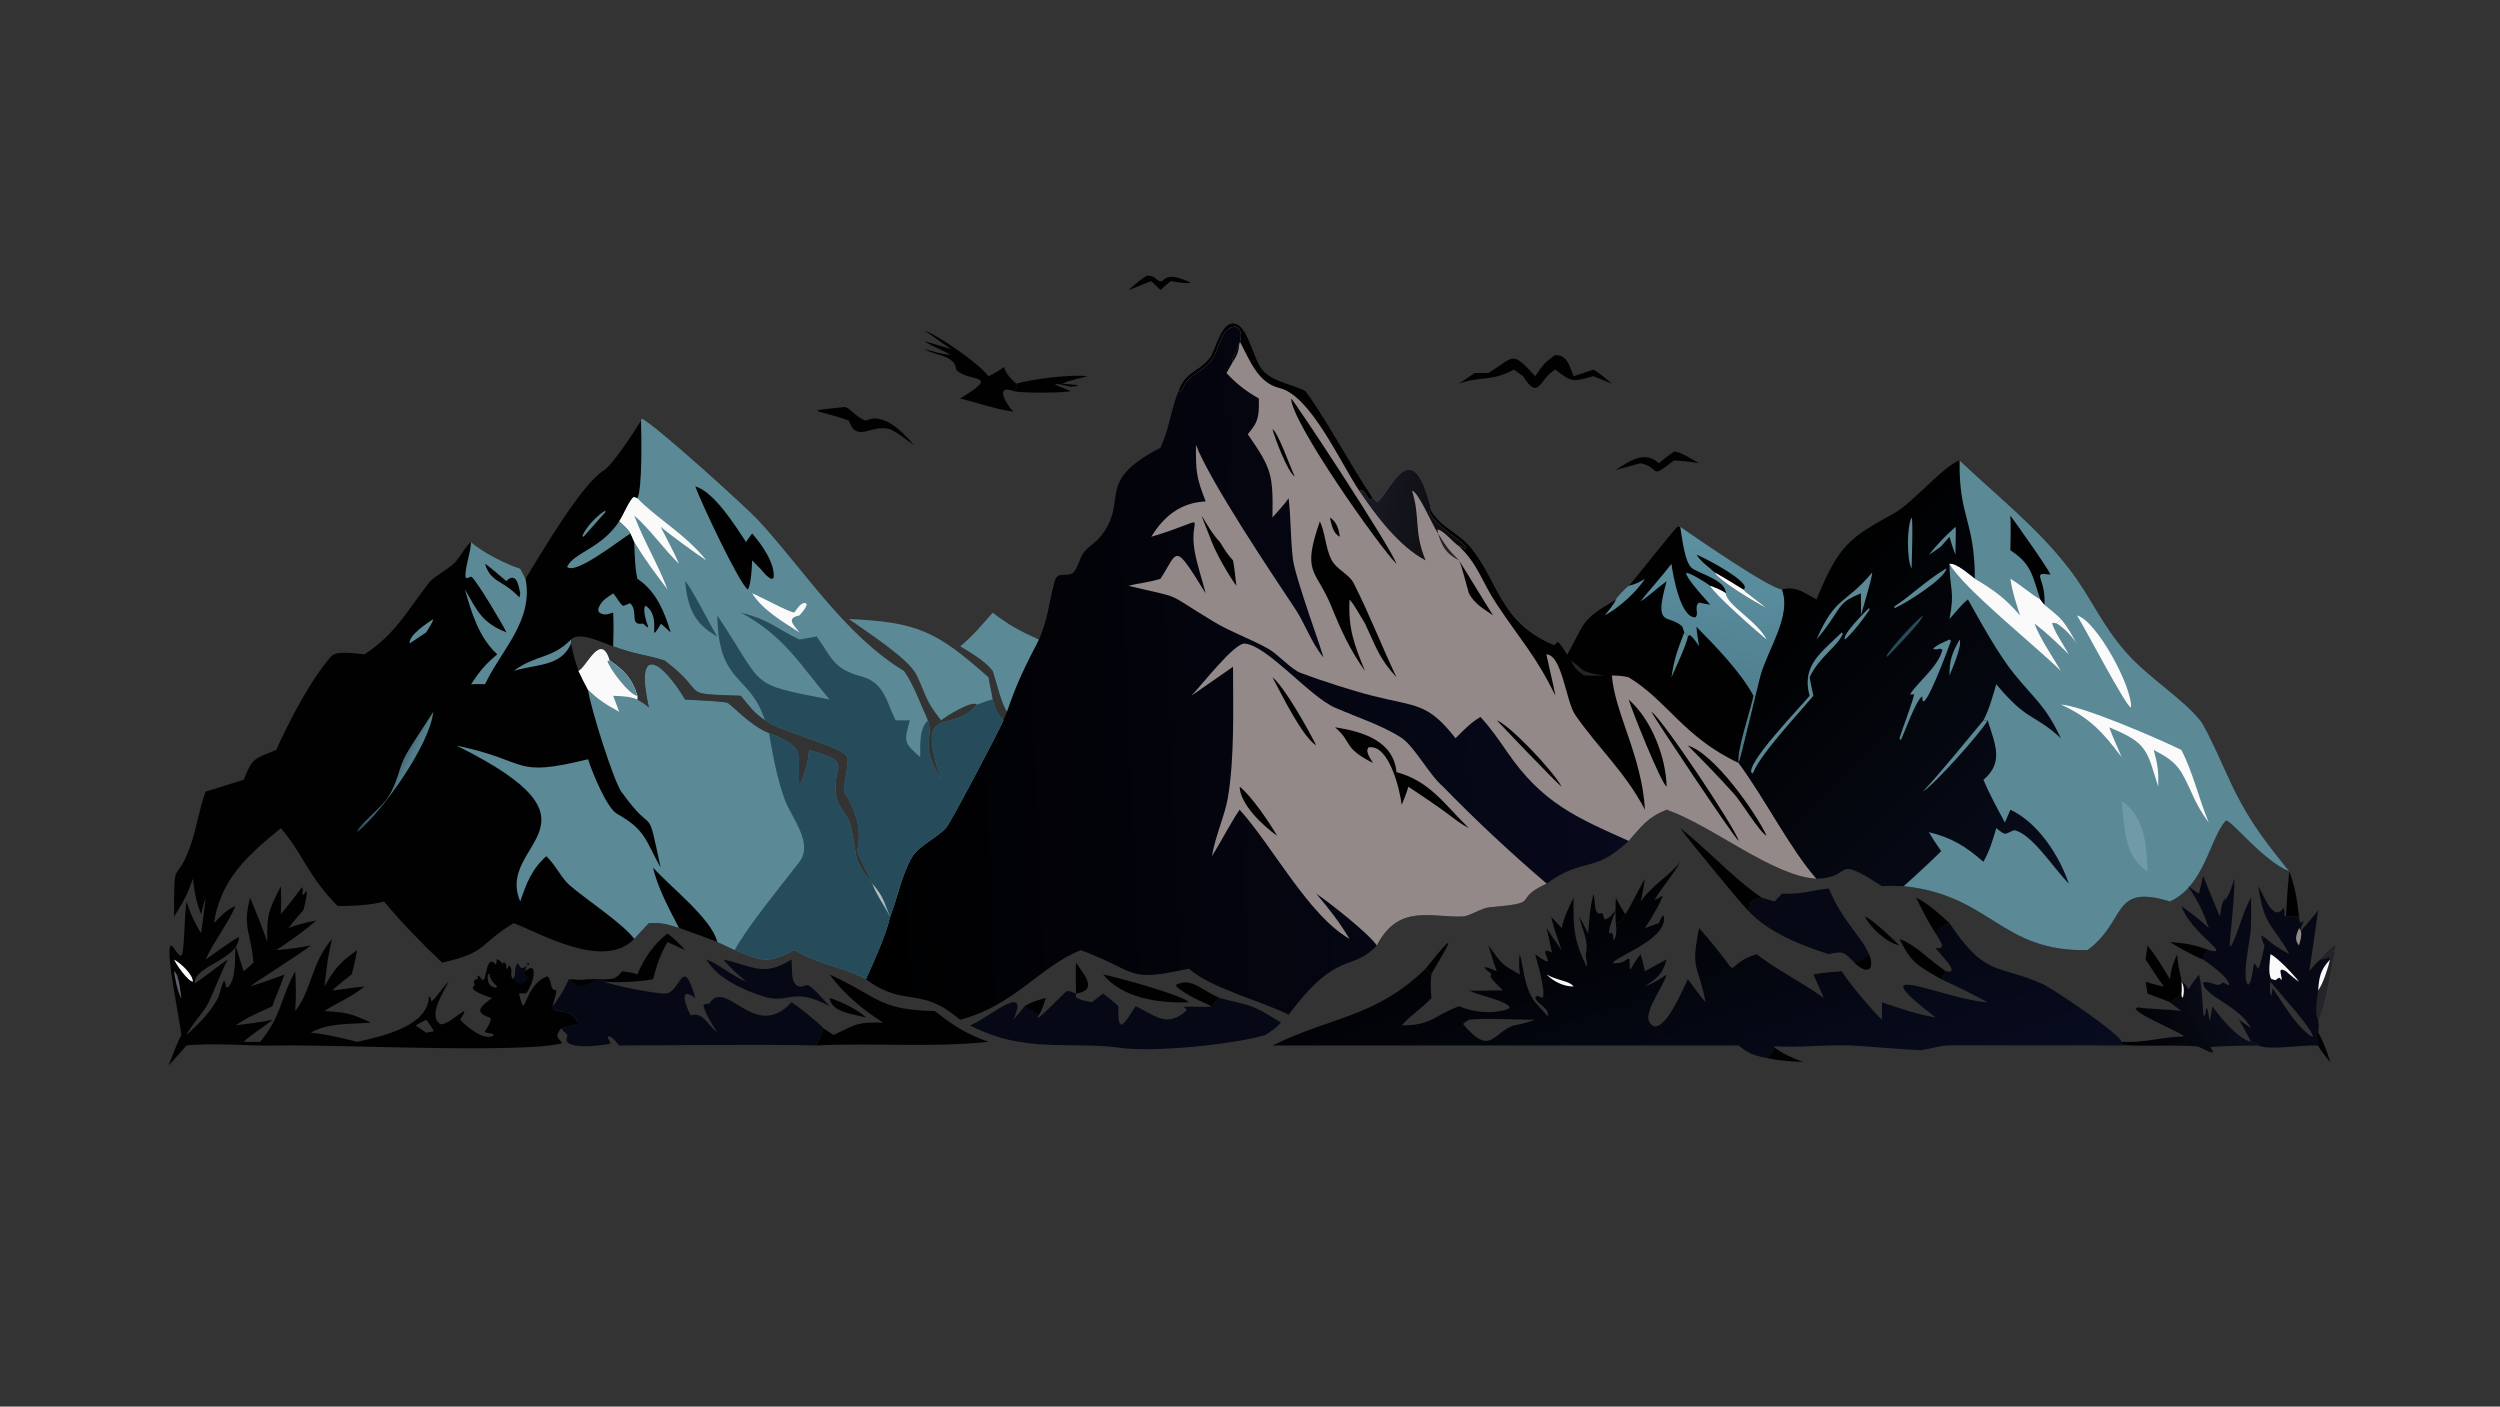 <?xml version="1.0" encoding="UTF-8"?> <svg xmlns="http://www.w3.org/2000/svg" xmlns:xlink="http://www.w3.org/1999/xlink" width="3839" height="2160" viewBox="0 0 3839 2160"><rect x="0" y="0" width="3839" height="2160" fill="#333333" stroke="none"/><defs><linearGradient id="gradient_0" gradientUnits="userSpaceOnUse" x1="311.437" y1="249.26" x2="587.64" y2="237.646"><stop offset="0" stop-color="black"></stop><stop offset="1" stop-color="#07091C"></stop></linearGradient></defs><path fill="url(#gradient_0)" transform="matrix(4.219 0 0 4.219 6.10352e-05 0)" d="M428.934 142.311C431.337 135.05 436.145 135.597 440.437 130.029C442.183 127.765 444.785 115.467 450.162 117.949C454.822 120.099 456.291 131.37 459.971 135.104C463.867 139.098 470.674 139.807 475.186 142.311C482.201 151.548 491.966 169.891 499.753 181.354L501.082 182.703C505.267 181.211 513.825 155.033 520.984 185.934C524.69 192.122 530.9 193.792 535.435 199.365C545.541 211.783 545.752 226.014 564.898 234.46C567.374 235.552 565.581 230.14 570.408 238.16C576.954 226.498 575.017 225.775 588.101 218.178C588.759 216.977 591.643 214.091 592.787 213.21C595.459 210.217 609.226 192.476 610.736 191.487L611.558 191.744C617.132 195.602 643.954 214.129 648.607 214.561C652.21 224.246 643.447 236.345 640.772 246.062C639.819 249.525 633.341 277.14 632.847 277.717L632.847 277.717C642.699 291.108 651.476 308.777 661.167 319.842C645.246 318.971 623.529 300.643 606.61 294.712C599.765 297.424 597.542 300.667 592.787 306.068C579.983 318.225 576.589 311.665 562.941 321.607C549.531 327.8 562.364 328.52 542.099 330.229C539.456 330.428 534.744 333.466 532.566 333.566C521.033 334.096 509.088 328.719 501.127 344.135C491.802 354.074 487.217 345.116 469.031 369.282C457.828 363.878 440.927 359.73 432.709 352.571C409.411 357.607 414.897 353.896 393.394 345.833C378.62 351.572 369.412 365.939 349.424 371.162C334.755 358.534 329.47 367.051 315.149 356.397C317.883 350.498 322.685 339.759 323.984 333.643C326.669 326.885 328.102 318.575 331.863 312.106C334.482 307.601 341.493 304.788 344.503 301.074C346.202 298.978 363.689 265.939 365.184 262.187L366.518 259.071C364.402 256.113 362.699 248.342 361.305 244.208C358.153 240.309 353.677 237.893 349.424 235.229C353.947 231.578 357.474 227.301 361.305 222.956C367.687 227.756 370.857 229.457 378.168 232.773C381.508 224.957 381.672 220.027 383.721 212.039C384.826 207.732 387.251 209.995 390.107 208.804C391.784 208.104 393.07 203.236 394.059 201.642C395.467 199.373 398.951 197.35 400.595 195.261C411.308 181.649 397.874 175.682 422.404 162.941C425.619 156.063 426.21 148.997 428.934 142.311Z"></path><path fill="#938988" transform="matrix(4.219 0 0 4.219 6.10352e-05 0)" d="M428.934 142.311C431.337 135.05 436.145 135.597 440.437 130.029C442.183 127.765 444.785 115.467 450.162 117.949C454.822 120.099 456.291 131.37 459.971 135.104C463.867 139.098 470.674 139.807 475.186 142.311C482.201 151.548 491.966 169.891 499.753 181.354L501.082 182.703C505.267 181.211 513.825 155.033 520.984 185.934C524.69 192.122 530.9 193.792 535.435 199.365C545.541 211.783 545.752 226.014 564.898 234.46C567.374 235.552 565.581 230.14 570.408 238.16C576.954 226.498 575.017 225.775 588.101 218.178C588.759 216.977 591.643 214.091 592.787 213.21C595.459 210.217 609.226 192.476 610.736 191.487L611.558 191.744C617.132 195.602 643.954 214.129 648.607 214.561C652.21 224.246 643.447 236.345 640.772 246.062C639.819 249.525 633.341 277.14 632.847 277.717L632.847 277.717C642.699 291.108 651.476 308.777 661.167 319.842C645.246 318.971 623.529 300.643 606.61 294.712C599.765 297.424 597.542 300.667 592.787 306.068C573.609 297.484 561.317 292.222 548.628 273.78C545.317 268.968 542.858 265.363 538.849 260.953C535.32 262.987 532.646 265.852 529.777 268.702C519.535 255.581 515.297 257.274 499.741 253.291C491.294 251.129 481.613 247.97 473.419 244.931C470.016 243.668 465.11 238.125 461.724 236.198C455.222 232.499 448.266 230.2 441.795 226.296C422.565 214.692 431.714 218.294 410.748 213.21C414.797 212.167 418.073 212.034 422.404 210.65C428.97 200.419 427.094 196.996 438.831 215.966C437.523 210.846 435.717 205.655 434.799 200.462C432.379 186.771 442.102 188.466 419.032 195.369C423.656 187.795 429.843 182.92 438.831 182.495C435.322 173.44 435.273 171.732 435.29 161.93C440.471 175.305 462.818 208.715 471.386 221.561C474.992 226.969 476.949 233.271 481.619 239.275C481.949 238.677 471.454 210.662 470.587 203.488C469.678 195.953 469.885 188.741 469.031 181.354C467.676 183.349 464.826 186.438 463.14 188.363C463.392 172.841 462.931 170.619 454.146 158.054C455.272 156.644 456.723 154.945 457.336 153.278L457.429 153.017C458.341 150.518 458.183 147.712 458.188 145.039C453.641 142.506 449.901 139.575 446.399 135.754L448.791 131.606L448.425 131.018C449.778 127.777 454.135 121.099 449.771 118.834C444.149 119.179 443.654 127.341 441.181 130.908C439.08 133.938 434.802 135.747 432.293 138.438C431.045 139.73 430.313 142.425 429.245 142.749L428.934 142.311Z"></path><path fill="#010101" transform="matrix(4.219 0 0 4.219 6.10352e-05 0)" d="M531.043 198.796C532.21 198.869 532.25 199.233 533.436 199.854L533.654 199.257C530.882 195.637 523.21 192.198 520.063 186.127L520.984 185.934C524.69 192.122 530.9 193.792 535.435 199.365C545.541 211.783 545.752 226.014 564.898 234.46C567.374 235.552 565.581 230.14 570.408 238.16C576.954 226.498 575.017 225.775 588.101 218.178C588.759 216.977 591.643 214.091 592.787 213.21C595.459 210.217 609.226 192.476 610.736 191.487L611.558 191.744C617.132 195.602 643.954 214.129 648.607 214.561C652.21 224.246 643.447 236.345 640.772 246.062C639.819 249.525 633.341 277.14 632.847 277.717L632.847 277.717C612.894 268.376 606.746 254.927 592.787 246.524C590.519 245.922 588.979 245.939 586.666 245.855C587.744 259.53 597.623 275.295 598.717 294.712C591.456 280.906 582.094 272.761 573.366 260.249C569.946 255.347 568.582 238.318 562.827 238.164C562.799 238.344 565.802 250.998 566.125 253.246C558.923 238.43 553.403 233.001 544.51 219.501C539.18 211.41 538.199 205.773 531.043 198.796Z"></path><defs><linearGradient id="gradient_1" gradientUnits="userSpaceOnUse" x1="616.083" y1="273.823" x2="628.551" y2="196.708"><stop offset="0" stop-color="#4B7787"></stop><stop offset="1" stop-color="#5C91A2"></stop></linearGradient></defs><path fill="url(#gradient_1)" transform="matrix(4.219 0 0 4.219 6.10352e-05 0)" d="M611.558 191.744C617.132 195.602 643.954 214.129 648.607 214.561C652.21 224.246 643.447 236.345 640.772 246.062C639.819 249.525 633.341 277.14 632.847 277.717C631.896 273.729 637.092 258.759 638.22 253.246C633.544 244.555 624.43 235.242 617.456 228.125C617.621 230.353 618.078 232.988 618.406 235.229C617.457 233.868 616.284 231.87 614.918 231.099L614.348 231.653L613.025 230.182L612.296 227.994C607.075 223.277 601.747 228.908 606.61 211.537C603.507 213.736 600.148 217.038 597.047 218.892C600.875 214.153 604.389 210.355 608.361 205.233C608.89 209.229 611.678 225.244 617.169 224.654C618.476 222.944 616.49 221.221 618.323 219.317L622.458 220.107C620.6 217.832 613.856 210.778 613.692 208.494C615.208 208.458 621.058 212.125 622.458 213.21C624.138 213.871 626.78 214.808 628.123 215.966C628.331 211.23 618.576 208.803 615.874 206.828C613.112 204.809 612.155 195.112 611.558 191.744Z"></path><path fill="#FAFAFA" transform="matrix(4.219 0 0 4.219 6.10352e-05 0)" d="M622.458 213.21C624.138 213.871 626.78 214.808 628.123 215.966C628.506 220.253 639.56 226.023 643.003 232.773C639.53 229.939 623.932 216.255 622.458 213.21Z"></path><path fill="#010101" transform="matrix(4.219 0 0 4.219 6.10352e-05 0)" d="M617.456 201.926C619.817 202.579 638.682 212.602 634.48 214.561C634.79 215.131 641.623 220.139 643.003 221.327C639.541 219.751 625.181 211.093 624.08 208.349C621.374 205.827 619.703 205.049 617.456 201.926Z"></path><path fill="#FAFAFA" transform="matrix(4.219 0 0 4.219 6.10352e-05 0)" d="M624.08 208.349C627.727 210.36 630.948 212.347 634.48 214.561C634.79 215.131 641.623 220.139 643.003 221.327C639.541 219.751 625.181 211.093 624.08 208.349Z"></path><path fill="#5C8996" transform="matrix(4.219 0 0 4.219 6.10352e-05 0)" d="M592.787 213.21C595.174 212.689 596.627 211.959 598.717 210.65C595.571 215.593 589.129 221.282 584.059 224.015C584.964 222.884 587.968 219.36 588.101 218.178C588.759 216.977 591.643 214.091 592.787 213.21Z"></path><path fill="#5C8996" transform="matrix(4.219 0 0 4.219 6.10352e-05 0)" d="M613.025 230.182L614.348 231.653C613.973 234.289 609.648 243.628 608.361 246.524C609.465 239.338 610.509 236.873 613.025 230.182Z"></path><path fill="#252428" transform="matrix(4.219 0 0 4.219 6.10352e-05 0)" d="M571.785 240.365C573.395 241.531 575.047 242.941 576.595 244.208C579.786 245.291 580.751 245.484 584.059 245.855C581.711 246.018 578.978 245.899 576.595 245.855C574.091 244.184 572.971 243.141 571.785 240.365Z"></path><defs><linearGradient id="gradient_2" gradientUnits="userSpaceOnUse" x1="534.151" y1="188.322" x2="494.862" y2="185.006"><stop offset="0" stop-color="#090909"></stop><stop offset="1" stop-color="#1A1B25"></stop></linearGradient></defs><path fill="url(#gradient_2)" transform="matrix(4.219 0 0 4.219 6.10352e-05 0)" d="M499.753 181.354L501.082 182.703C505.267 181.211 513.825 155.033 520.984 185.934L520.063 186.127C523.21 192.198 530.882 195.637 533.654 199.257L533.436 199.854C532.25 199.233 532.21 198.869 531.043 198.796C528.928 197.517 525.363 192.94 523.218 192.677L523.416 194.178L523.416 194.178C521.296 191.042 516.318 179.07 513.929 178.564C517.055 188.555 514.487 193.355 518.875 203.97C509.129 198.802 500.714 187.58 494.757 178.67L495.636 178.374C497.66 179.717 497.283 181.112 498.886 181.935L499.753 181.354Z"></path><path fill="#010101" transform="matrix(4.219 0 0 4.219 6.10352e-05 0)" d="M428.934 142.311C431.337 135.05 436.145 135.597 440.437 130.029C442.183 127.765 444.785 115.467 450.162 117.949C454.822 120.099 456.291 131.37 459.971 135.104C463.867 139.098 470.674 139.807 475.186 142.311C482.201 151.548 491.966 169.891 499.753 181.354L498.886 181.935C497.283 181.112 497.66 179.717 495.636 178.374L494.757 178.67C487.347 167.502 476.965 143.942 465.683 141.232C457.819 139.343 454.876 131.076 451.191 124.144C450.87 127.485 450.604 128.801 448.791 131.606L448.425 131.018C449.778 127.777 454.135 121.099 449.771 118.834C444.149 119.179 443.654 127.341 441.181 130.908C439.08 133.938 434.802 135.747 432.293 138.438C431.045 139.73 430.313 142.425 429.245 142.749L428.934 142.311Z"></path><path fill="#010101" transform="matrix(4.219 0 0 4.219 6.10352e-05 0)" d="M531.043 203.97C535.208 210.532 539.194 217.33 543.448 224.015C539.657 221.327 536.868 219.953 534.644 215.966C533.866 213.45 531.921 205.414 531.043 203.97L531.043 203.97Z"></path><path fill="#252428" transform="matrix(4.219 0 0 4.219 6.10352e-05 0)" d="M523.416 194.178L523.416 194.178C526.152 198.613 527.234 200.169 531.043 203.97L531.043 203.97L530.673 203.773C526.276 201.416 524.83 198.892 523.416 194.178Z"></path><path fill="#010101" transform="matrix(4.219 0 0 4.219 6.10352e-05 0)" d="M480.402 189.768C482.341 193.747 482.466 199.506 484.554 203.633C486.435 207.352 491.005 208.83 492.81 212.442C498.784 224.394 502.843 235.023 508.28 246.524C501.866 239.487 500.829 235.424 496.808 226.908C494.968 224.01 493.378 220.764 491.202 218.178C490.671 228.928 492.841 234.373 496.808 244.208C491.364 236.556 488.141 229.51 484.677 220.944C479.056 207.042 473.615 209.166 480.402 189.768Z"></path><path fill="#010101" transform="matrix(4.219 0 0 4.219 6.10352e-05 0)" d="M469.922 145.039C471.055 145.77 505.988 198.776 508.28 205.233C502.277 199.337 470.145 153.951 469.922 145.039Z"></path><path fill="#010101" transform="matrix(4.219 0 0 4.219 6.10352e-05 0)" d="M592.787 254.599C601.044 261.891 606.329 275.337 606.61 286.339C604.346 284.62 593.823 258.167 592.787 254.599Z"></path><path fill="#010101" transform="matrix(4.219 0 0 4.219 6.10352e-05 0)" d="M601.04 259.071C604.654 261.007 631.865 301.801 632.847 306.068C630.945 304.693 601.958 260.987 601.04 259.071Z"></path><path fill="#010101" transform="matrix(4.219 0 0 4.219 6.10352e-05 0)" d="M614.348 271.362C623.8 274.119 639.002 295.604 643.003 304.228C640.168 302.568 633.941 292.115 631.342 289.191C625.962 283.14 620.039 277.103 614.348 271.362Z"></path><path fill="#010101" transform="matrix(4.219 0 0 4.219 6.10352e-05 0)" d="M441.085 197.31C434.068 179.374 438.45 191.544 444.029 197.31C445.618 199.856 446.703 201.785 448.791 203.97C449.333 206.803 449.65 210.291 449.989 213.21C447.238 209.416 442.753 201.661 441.085 197.31Z"></path><path fill="#010101" transform="matrix(4.219 0 0 4.219 6.10352e-05 0)" d="M544.792 262.187C549.381 263.838 564.908 280.079 568.405 286.339C566.977 285.507 544.827 262.261 544.792 262.187Z"></path><path fill="#010101" transform="matrix(4.219 0 0 4.219 6.10352e-05 0)" d="M463.14 156.23C465.075 157.076 469.749 170.339 471.254 173.485C468.445 171.415 464.13 159.683 463.14 156.23Z"></path><path fill="#010101" transform="matrix(4.219 0 0 4.219 6.10352e-05 0)" d="M484.049 188.363C486.464 189.771 487.37 192.783 487.632 195.369C485.1 194.006 484.666 190.955 484.049 188.363Z"></path><path fill="#938988" transform="matrix(4.219 0 0 4.219 6.10352e-05 0)" d="M433.598 253.246C437.523 249.243 449.254 233.916 453.1 234.25C461.276 234.959 476.625 253.53 485.906 257.565C494.388 261.253 503.218 264.077 510.016 268.496C514.774 271.589 520.369 282.256 525.128 286.206C537.02 298.442 549.967 310.531 562.941 321.607C549.531 327.8 562.364 328.52 542.099 330.229C539.456 330.428 534.744 333.466 532.566 333.566C521.033 334.096 509.088 328.719 501.127 344.135C498.114 339.656 483.595 328.312 479.09 325.274C484.096 331.257 487.033 334.967 491.202 341.723C476.356 333.362 463.127 307.859 451.191 294.712C447.574 300.031 444.605 306.114 441.085 311.626C442.54 303.677 445.827 296.678 446.896 290.439C449.368 276.023 448.81 257.489 448.791 242.68L433.598 253.246Z"></path><path fill="#010101" transform="matrix(4.219 0 0 4.219 6.10352e-05 0)" d="M485.911 264.717C496.208 266.28 507.199 269.741 508.28 281.031C520.503 284.328 525.754 292.814 534.644 301.423C531.596 299.868 529.419 298.086 526.7 296.025C522.062 292.63 517.382 289.529 512.607 286.339C511.994 288.538 511.019 290.843 510.178 292.983C509.589 287.697 505.573 270.551 498.016 272.052L497.639 273.064C497.745 274.754 498.857 276.228 499.753 277.717C488.485 272.003 492.493 270.311 485.911 264.717Z"></path><path fill="#010101" transform="matrix(4.219 0 0 4.219 6.10352e-05 0)" d="M451.191 286.339C455.302 289.454 462.19 299.568 464.847 304.228C459.758 300.592 451.41 292.852 451.191 286.339Z"></path><path fill="#010101" transform="matrix(4.219 0 0 4.219 6.10352e-05 0)" d="M463.14 246.524C467.594 250.035 476.325 265.821 479.09 271.362C473.823 267.961 466.355 252.456 463.14 246.524Z"></path><path fill="#5C8996" transform="matrix(4.219 0 0 4.219 6.10352e-05 0)" d="M361.305 222.956C367.687 227.756 370.857 229.457 378.168 232.773C373.145 242.475 370.092 248.512 366.518 259.071C364.402 256.113 362.699 248.342 361.305 244.208C358.153 240.309 353.677 237.893 349.424 235.229C353.947 231.578 357.474 227.301 361.305 222.956Z"></path><path fill="#010101" transform="matrix(4.219 0 0 4.219 6.10352e-05 0)" d="M233.311 153.1L233.529 152.287C238.633 154.624 272.186 185.155 275.994 189.297C293.015 207.815 307.69 231.281 329.073 244.208C332.56 249.116 335.186 256.525 337.766 262.187C340.269 270.073 334.208 269.42 342.536 283.823C332.785 254.777 346.239 267.613 355.137 256.815L355.45 256.43C356.587 256.306 358.738 255.031 361.305 254.599C362.142 258.167 362.876 259.332 365.184 262.187C363.689 265.939 346.202 298.978 344.503 301.074C341.493 304.788 334.482 307.601 331.863 312.106C328.102 318.575 326.669 326.885 323.984 333.643C322.685 339.759 317.883 350.498 315.149 356.397C307.202 352.029 299.307 351.679 289.21 345.833C279.19 350.926 277.85 349.976 267.373 345.833L261.079 342.879C256.483 341.125 251.77 339.462 247.14 337.78C242.905 336.393 240.776 335.781 236.168 335.985L230.865 341.723C219.721 353.301 196.595 339.608 186.967 335.985C173.508 344.215 178.016 346.367 160.949 350.388C154.485 344.332 145.389 335.011 139.799 328.114C135.4 329.452 127.511 329.829 122.87 329.767C112.13 318.871 110.426 311.05 102.231 301.423C89.754 311.559 80.298 320.272 77.856 335.985C80.53 333.3 82.228 331.249 85.754 329.767C82.536 336.914 77.896 342.535 74.831 349.244C76.348 348.188 86.159 341.086 86.97 341.063C86.753 349.423 70.728 351.337 70.816 357.941C71.59 357.805 80.851 350.455 82.901 349.244C80.004 354.787 78.39 359.732 75.797 365.113C74.267 368.291 69.74 372.883 67.889 376.697C72.052 372.945 76.996 368.079 79.459 362.977C80.253 361.33 81.638 353.384 82.244 359.133L82.823 359.506C86.215 356.337 85.322 348.423 85.754 344.135C86.695 347.183 87.656 350.514 88.692 353.506C89.754 352.583 91.266 351.346 92.231 350.388C91.412 339.192 88.095 337.784 91.047 326.711C92.835 331.234 95.902 338.433 97.267 342.879C97.171 332.33 97.564 331.967 102.231 322.542C102.333 326.138 102.374 329.172 102.231 332.762C105.004 329.414 107.354 326.379 109.944 322.885C110.692 324.568 109.419 325.294 110.476 325.745L111.339 324.432L111.697 324.742C111.588 327.093 111.015 328.999 110.437 331.263C108.406 333.544 106.851 335.328 105.007 337.78C108.648 336.341 111.26 335.836 115.089 335.039C110.585 339.048 105.544 342.472 100.546 345.833C104.929 345.452 108.795 344.938 113.134 344.135C108.776 347.564 92.104 357.958 91.047 359.06C94.856 357.756 99.862 356.192 103.517 354.69C102.203 358.838 100.21 362.815 99.159 366.248C94.146 368.52 90.327 370.103 85.754 373.205C90.114 372.62 94.891 372.08 99.159 371.162C95.592 374.22 91.977 376.04 88.692 379.205C90.657 379.209 92.684 379.242 94.644 379.205C102.469 370.023 102.003 363.347 107.446 353.506C107.764 358.623 107.779 362.841 107.446 367.984C113.347 360.71 113.346 350.307 120.886 341.723C119.013 349.3 119.045 351.881 118.07 359.06C121.699 352.681 123.771 350.16 130.002 345.833C129.485 348.176 128.645 352.725 127.961 354.69C125.837 356.378 122.753 358.693 120.886 360.51C124.795 360.132 128.976 359.334 132.662 359.06C127.657 363.123 123.205 364.643 118.07 367.984C126.069 368.511 127.654 368.784 135.002 372.198C127.279 372.865 119.399 372.205 113.134 375.865C119.07 376.454 124.226 377.749 130.002 379.205C139.574 377.109 155.922 373.334 156.077 362.768L156.583 362.866L157.052 364.471C158.205 363.928 161.242 359.183 163.292 357.296C161.538 360.859 155.368 370.183 160.466 372.834C164.463 372.726 172.323 363.356 167.497 371.162C169.766 373.64 176.23 379.029 179.602 376.935L179.46 376.338C174.33 375.344 177.102 376.267 178.675 371.078L178.368 370.412C172.658 368.549 174.561 366.562 178.799 363.457L179.074 363.257C177.335 362.66 169.869 360.301 172.761 358.654L172.442 357.17C172.987 356.436 173.095 356.482 173.942 356.173L173.738 355.131C175.779 355.479 174.427 356.999 176.19 356.467C177.095 355.026 177.272 347.055 180.556 351.178L180.85 349.037C186.278 351.629 179.474 356.651 183.153 350.343L183.841 350.394C184.977 352.146 183.547 351.515 184.614 352.714L185.282 351.331C187.183 353.106 185.013 355.047 186.967 356.397C187.934 354.669 187.177 351.713 188.508 350.66C189.499 353.228 190.864 352.773 192.451 350.533L192.134 351.139L191.939 350.545L192.42 350.443L192.515 351.107L191.874 351.093C191.406 352.031 191.258 352.454 191.275 353.506C195.491 349.553 194.403 356.764 192.899 359.06L192.758 359.394C192.25 360.562 192.24 360.731 191.353 361.577L188.923 361.545C191.415 373.004 190.145 358.791 199.128 355.358C200.942 356.463 199.964 359.002 201.531 360.277L202.43 360.388C202.603 361.99 201.5 364.121 201.15 366.248L201.275 367.377C203.506 368.964 206.721 366.531 210.424 372.27L210.32 372.808C208.926 373.107 205.216 374.15 204.265 374.217C201.532 377.815 203.368 377.471 204.585 379.73C189.627 383.586 120.317 380.043 101.055 380.536C90.585 380.804 77.948 379.436 67.889 380.518C65.764 382.958 63.572 385.374 61.411 387.785C62.758 384.255 64.265 379.975 66.002 376.697C65.423 370.958 60.237 347.037 62.067 344.055C63.765 344.792 63.593 346.534 65.741 347.924L66.236 347.568C67.214 344.347 67.052 333.283 67.889 328.114C69.695 333.49 70.418 334.988 73.192 339.743C73.819 335.332 74.366 331.141 74.831 326.711C74.255 328.311 73.638 331.041 73.192 332.762C71.178 327.632 70.917 325.214 70.233 319.842C67.819 326.317 67.029 327.717 63.364 333.643C63.264 310.208 63.794 323.181 69.227 308.059C71.604 301.444 72.39 294.79 74.831 288.112C79.362 286.796 84.082 285.188 88.692 283.823C91.926 275.679 92.558 276.207 100.546 272.955C105.097 262.739 112.896 247.657 120.547 238.895C122.505 236.652 129.299 237.879 132.662 238.16C143.864 230.908 148.308 222.176 156.059 212.177C158.025 209.641 163.808 206.949 166.147 204.086C167.471 202.467 170.116 198.025 171.446 197.31C175.367 200.823 184.308 205.436 189.365 206.977L191.275 210.65C197.224 200.931 211.843 176.031 219.778 171.21C222.893 169.316 231.147 156.696 233.311 153.1ZM207.819 234.189C208.574 237.795 209.32 240.717 210.561 244.208C213.449 242.951 218.68 229.786 221.889 240.365C227.061 243.909 230.104 246.936 231.994 253.246L231.994 254.599C233.814 255.672 234.594 256.124 236.168 257.502C231.036 234.69 240.237 239.47 249.37 254.599C254.073 254.94 260.015 255.002 264.54 255.712C265.864 255.919 272.792 264.07 279.881 266.795C293.877 272.42 290.036 273.22 290.956 286.339C292.78 281.203 294.088 278.453 294.449 272.955C311.677 277.753 302.341 278.347 304.428 290.081C305.029 293.458 307.963 296.015 309.191 299.164C312.633 310.857 309.238 311.614 317.527 321.607L317.527 321.607C315.574 317.682 313.616 313.823 311.881 309.793C313.93 301.679 311.396 294.978 307.1 288.112C307.317 284.296 308.743 278.568 308.536 275.73C306.619 271.553 284.227 266.594 278.425 262.187C274.23 259.27 272.834 257.197 269.648 253.246C245.756 252.446 258.755 253.034 241.818 240.365C234.971 238.27 230.853 238.099 223.181 235.229C219.391 234.057 210.861 229.571 207.819 232.773L207.819 234.189ZM177.582 354.69C177.299 356.958 177.77 359.178 180.471 359.509L180.982 359.06C179.338 357.396 178.902 357.228 178.141 355.01L178.641 354.421L177.582 354.69ZM155.116 375.865L157.848 375.38C157.829 374.769 155.502 371.537 155.116 371.162L151.25 373.205L155.116 375.865Z"></path><path fill="#5C8996" transform="matrix(4.219 0 0 4.219 6.10352e-05 0)" d="M210.561 244.208C213.449 242.951 218.68 229.786 221.889 240.365C227.061 243.909 230.104 246.936 231.994 253.246L231.994 254.599C233.814 255.672 234.594 256.124 236.168 257.502C231.036 234.69 240.237 239.47 249.37 254.599C254.073 254.94 260.015 255.002 264.54 255.712C265.864 255.919 272.792 264.07 279.881 266.795C293.877 272.42 290.036 273.22 290.956 286.339C292.78 281.203 294.088 278.453 294.449 272.955C311.677 277.753 302.341 278.347 304.428 290.081C305.029 293.458 307.963 296.015 309.191 299.164C312.633 310.857 309.238 311.614 317.527 321.607C319.075 325.89 321.92 329.555 323.984 333.643C322.685 339.759 317.883 350.498 315.149 356.397C307.202 352.029 299.307 351.679 289.21 345.833C279.19 350.926 277.85 349.976 267.373 345.833L261.079 342.879C256.483 341.125 251.77 339.462 247.14 337.78C242.905 336.393 240.776 335.781 236.168 335.985L230.865 341.723C226.637 336.07 212.783 327.016 207.195 322.078C204.324 319.541 202.477 315.238 198.882 311.626C193.577 316.217 191.511 321.719 189.365 328.114C180.04 306.629 224.912 300.431 166.133 271.362C193.5 277.105 185.913 283.175 214.055 276.351C215.457 280.918 220.859 294.102 224.548 296.186C235.024 302.104 234.741 305.531 240.441 315.746C235.194 291.141 238.54 305.371 226.613 288.771C223.827 286.142 214.732 256.947 214.055 251.147C212.758 248.746 211.721 246.672 210.561 244.208Z"></path><path fill="#264C5B" transform="matrix(4.219 0 0 4.219 6.10352e-05 0)" d="M279.881 266.795C293.877 272.42 290.036 273.22 290.956 286.339C292.78 281.203 294.088 278.453 294.449 272.955C311.677 277.753 302.341 278.347 304.428 290.081C305.029 293.458 307.963 296.015 309.191 299.164C312.633 310.857 309.238 311.614 317.527 321.607C319.075 325.89 321.92 329.555 323.984 333.643C322.685 339.759 317.883 350.498 315.149 356.397C307.202 352.029 299.307 351.679 289.21 345.833C279.19 350.926 277.85 349.976 267.373 345.833C272.036 337.203 284.789 321.769 290.937 313.732C296.226 306.819 287.997 297.57 285.621 291.009C282.827 283.293 281.277 274.852 279.881 266.795Z"></path><path fill="#FAFAFA" transform="matrix(4.219 0 0 4.219 6.10352e-05 0)" d="M210.561 244.208C213.449 242.951 218.68 229.786 221.889 240.365C227.061 243.909 230.104 246.936 231.994 253.246L231.994 254.599C229.387 253.417 226.035 253.379 223.181 253.246L225.365 259.071C220.42 256.374 218.223 254.914 214.055 251.147C212.758 248.746 211.721 246.672 210.561 244.208Z"></path><path fill="#5C8996" transform="matrix(4.219 0 0 4.219 6.10352e-05 0)" d="M231.994 253.246C229.262 253.284 221.379 242.811 221.091 240.551L221.889 240.365C227.061 243.909 230.104 246.936 231.994 253.246Z"></path><path fill="#010101" transform="matrix(4.219 0 0 4.219 6.10352e-05 0)" d="M237.702 315.746C243.511 322.482 259.041 334.273 261.079 342.879C256.483 341.125 251.77 339.462 247.14 337.78C243.695 331.096 239.282 323.021 237.702 315.746Z"></path><path fill="#5C8996" transform="matrix(4.219 0 0 4.219 6.10352e-05 0)" d="M233.311 153.1L233.529 152.287C238.633 154.624 272.186 185.155 275.994 189.297C293.015 207.815 307.69 231.281 329.073 244.208C332.56 249.116 335.186 256.525 337.766 262.187C340.269 270.073 334.208 269.42 342.536 283.823C332.785 254.777 346.239 267.613 355.137 256.815L355.45 256.43C356.587 256.306 358.738 255.031 361.305 254.599C362.142 258.167 362.876 259.332 365.184 262.187C363.689 265.939 346.202 298.978 344.503 301.074C341.493 304.788 334.482 307.601 331.863 312.106C328.102 318.575 326.669 326.885 323.984 333.643C321.92 329.555 319.075 325.89 317.527 321.607L317.527 321.607C315.574 317.682 313.616 313.823 311.881 309.793C313.93 301.679 311.396 294.978 307.1 288.112C307.317 284.296 308.743 278.568 308.536 275.73C306.619 271.553 284.227 266.594 278.425 262.187C274.23 259.27 272.834 257.197 269.648 253.246C245.756 252.446 258.755 253.034 241.818 240.365C234.971 238.27 230.853 238.099 223.181 235.229C223.284 231.026 223.397 227.17 223.181 222.956C220.894 223.599 219.962 224.186 217.934 222.809L217.723 221.704C218.79 218.625 220.552 217.796 223.181 215.966C224.602 217.546 225.76 220.055 226.867 220.532L229.364 219.543C232.567 222.622 228.83 227.841 233.992 226.959L235.677 228.353L235.903 228.02C235.264 226.487 233.751 221.72 234.942 220.466C241.359 224.487 235.111 235.891 240.6 227.025L244.127 230.182C241.767 222.46 238.801 215.204 231.994 210.65C231.075 206.749 230.978 201.301 230.865 197.31C230.524 196.392 229.894 195.106 229.477 194.178C228.513 192.521 226.793 191.093 225.365 189.768C226.938 187.415 229.138 181.849 230.716 180.88L231.994 181.354C233.848 177.821 233.453 157.922 233.311 153.1Z"></path><path fill="#264C5B" transform="matrix(4.219 0 0 4.219 6.10352e-05 0)" d="M269.648 222.956C280.323 225.718 282.308 228.615 290.956 232.773L297.244 231.653C302.859 239.545 303.278 243.167 312.673 245.969C321.847 248.1 322.377 254.843 325.991 262.187L331.152 262.187C329.017 269.952 328.865 270.234 334.928 275.596C334.975 271.486 334.464 265.139 337.766 262.187C340.269 270.073 334.208 269.42 342.536 283.823C332.785 254.777 346.239 267.613 355.137 256.815L355.45 256.43C356.587 256.306 358.738 255.031 361.305 254.599C362.142 258.167 362.876 259.332 365.184 262.187C363.689 265.939 346.202 298.978 344.503 301.074C341.493 304.788 334.482 307.601 331.863 312.106C328.102 318.575 326.669 326.885 323.984 333.643C321.92 329.555 319.075 325.89 317.527 321.607L317.527 321.607C315.574 317.682 313.616 313.823 311.881 309.793C313.93 301.679 311.396 294.978 307.1 288.112C307.317 284.296 308.743 278.568 308.536 275.73C306.619 271.553 284.227 266.594 278.425 262.187C272.781 244.89 261.477 249.445 261.079 224.015C278.944 250.807 271.822 248.694 301.935 254.599C290.754 241.398 285.59 231.679 269.648 222.956Z"></path><path fill="#B5BCC2" transform="matrix(4.219 0 0 4.219 6.10352e-05 0)" d="M317.527 321.607C321.984 326.959 321.478 328.01 323.984 333.643C321.92 329.555 319.075 325.89 317.527 321.607L317.527 321.607Z"></path><path fill="#FAFAFA" transform="matrix(4.219 0 0 4.219 6.10352e-05 0)" d="M225.365 189.768C226.938 187.415 229.138 181.849 230.716 180.88L231.994 181.354C239.411 189.027 249.023 194.024 257.113 203.97C253.492 201.673 243.928 194.647 240.441 191.744C242.375 195.57 245.57 201.432 247.14 205.233C241.404 199.615 236.574 192.595 230.865 187.664C234.309 196.98 239.533 205.365 242.972 214.561C238.253 208.345 234.942 203.964 230.865 197.31C230.524 196.392 229.894 195.106 229.477 194.178C228.513 192.521 226.793 191.093 225.365 189.768Z"></path><path fill="#010101" transform="matrix(4.219 0 0 4.219 6.10352e-05 0)" d="M253.09 177.031C260.013 179.097 267.564 191.293 271.569 197.31C271.793 196.757 273.31 194.784 273.754 194.178C277.165 198.028 282.191 205.063 281.584 210.381L280.785 210.702C279.222 210.06 277.891 208.288 276.731 206.977L273.754 203.97C273.675 206.492 273.393 212.576 272.22 214.579C269.273 212.897 254.679 181.907 253.09 177.031Z"></path><path fill="#FAFAFA" transform="matrix(4.219 0 0 4.219 6.10352e-05 0)" d="M273.754 215.966C276.146 216.751 286.886 222.759 289.115 222.939C290.161 221.553 291.325 219.418 293.12 219.411L293.64 219.998C293.31 221.457 291.965 222.798 290.956 224.015L290.751 224.056C286.072 225.037 288.876 227.475 290.956 230.182C284.754 226.214 277.566 221.981 273.754 215.966Z"></path><path fill="#264C5B" transform="matrix(4.219 0 0 4.219 6.10352e-05 0)" d="M249.37 211.537C251.285 213.13 258.62 227.848 261.079 231.653C252.607 227.116 250.213 220.9 249.37 211.537Z"></path><path fill="#5C8996" transform="matrix(4.219 0 0 4.219 6.10352e-05 0)" d="M171.446 197.31C175.367 200.823 184.308 205.436 189.365 206.977L191.275 210.65C194.275 225.917 182.511 236.436 176.538 249.033C175.15 248.952 172.904 249.03 171.446 249.033C174.911 243.926 176.309 242.138 180.982 238.16C174.246 231.901 171.713 223.249 169.222 214.561C173.893 222.601 175.384 226.615 184.342 230.182C182.912 227.132 173.636 211.56 171.556 209.861L169.991 210.444L169.453 210.184C169.084 207.003 171.125 201.797 171.413 197.801L171.446 197.31Z"></path><path fill="#010101" transform="matrix(4.219 0 0 4.219 6.10352e-05 0)" d="M176.538 205.233C178.172 206.168 182.573 210.12 184.252 211.464C188.012 207.969 188.728 213.042 189.365 215.966L189.065 217.466C182.988 210.953 178.666 212.199 176.538 205.233Z"></path><path fill="#5C8996" transform="matrix(4.219 0 0 4.219 6.10352e-05 0)" d="M229.477 194.178C225.839 196.32 209.335 209.506 206.403 206.295C208.901 201.06 218.759 199.741 225.365 189.768C226.793 191.093 228.513 192.521 229.477 194.178Z"></path><path fill="#5C8996" transform="matrix(4.219 0 0 4.219 6.10352e-05 0)" d="M186.967 244.208C195.165 238.09 200.764 239.978 207.819 232.773L207.819 234.189C204.337 242.827 194.658 241.684 186.967 244.208Z"></path><path fill="#060816" transform="matrix(4.219 0 0 4.219 6.10352e-05 0)" d="M186.967 356.397C187.934 354.669 187.177 351.713 188.508 350.66C189.499 353.228 190.864 352.773 192.451 350.533L192.134 351.139L191.939 350.545L192.42 350.443L192.515 351.107L191.874 351.093C191.406 352.031 191.258 352.454 191.275 353.506L190.782 354.152L192.129 355.766C191.805 356.943 192.098 356.461 191.275 357.296C188.349 358.262 189.869 358.91 186.967 356.397Z"></path><defs><linearGradient id="gradient_3" gradientUnits="userSpaceOnUse" x1="141.825" y1="278.721" x2="147.066" y2="281.315"><stop offset="0" stop-color="#304D59"></stop><stop offset="1" stop-color="#547E8C"></stop></linearGradient></defs><path fill="url(#gradient_3)" transform="matrix(4.219 0 0 4.219 6.10352e-05 0)" d="M157.707 259.071C156.492 271.054 139.221 295.294 130.002 302.872C130.443 300.257 138.622 294.324 141.399 289.919C144.911 284.349 145.056 279.545 147.67 274.856C150.363 270.025 154.648 264.02 157.707 259.071Z"></path><path fill="#5C8996" transform="matrix(4.219 0 0 4.219 6.10352e-05 0)" d="M157.707 225.307C157.537 226.482 155.825 229.017 155.116 230.182L149.088 234.189C148.835 231.072 155.368 226.882 157.707 225.307Z"></path><path fill="#5C8996" transform="matrix(4.219 0 0 4.219 6.10352e-05 0)" d="M220.128 185.934C220.289 185.986 220.183 185.922 220.411 186.333L212.375 195.369L211.988 195.058C213.183 191.941 217.253 187.699 220.128 185.934Z"></path><path fill="#FAFAFA" transform="matrix(4.219 0 0 4.219 6.10352e-05 0)" d="M63.364 349.244C65.728 350.605 70.046 354.362 70.233 357.296C68.384 357.237 64.059 350.963 63.364 349.244Z"></path><path fill="#625E70" transform="matrix(4.219 0 0 4.219 6.10352e-05 0)" d="M63.364 353.506C65.228 354.753 65.611 360.94 66.002 363.257C65.025 362.528 63.397 355.015 63.364 353.506Z"></path><defs><linearGradient id="gradient_4" gradientUnits="userSpaceOnUse" x1="653.11" y1="211.542" x2="756.617" y2="312.851"><stop offset="0" stop-color="black"></stop><stop offset="1" stop-color="#080D1C"></stop></linearGradient></defs><path fill="url(#gradient_4)" transform="matrix(4.219 0 0 4.219 6.10352e-05 0)" d="M661.167 218.178C669.331 198.1 673.337 195.684 689.696 186.637C696.09 183.101 707.321 169.58 713.254 167.58C726.904 180.508 741.268 191.734 752.945 206.773C761.407 217.671 764.736 227.276 774.356 237.978C782.275 246.787 794.241 254.122 800.829 262.216C803.418 265.397 811.085 283.34 813.429 287.96C819.639 300.196 824.866 306.712 833.272 317.196C823.568 313.286 811.988 298.239 810.141 298.683C804.266 305.24 802.403 322.438 789.791 328.114C768.26 321.538 774.33 335.114 759.788 345.833C727.968 346.4 724.759 325.847 692.879 322.542C689.864 322.402 687.992 322.351 684.955 322.542C666.52 310.541 675.163 319.423 661.167 319.842C651.476 308.777 642.699 291.108 632.847 277.717L632.847 277.717C633.341 277.14 639.819 249.525 640.772 246.062C643.447 236.345 652.21 224.246 648.607 214.561C653.63 213.209 656.426 215.649 661.167 218.178Z"></path><path fill="#5C8996" transform="matrix(4.219 0 0 4.219 6.10352e-05 0)" d="M713.254 167.58C726.904 180.508 741.268 191.734 752.945 206.773C761.407 217.671 764.736 227.276 774.356 237.978C782.275 246.787 794.241 254.122 800.829 262.216C803.418 265.397 811.085 283.34 813.429 287.96C819.639 300.196 824.866 306.712 833.272 317.196C823.568 313.286 811.988 298.239 810.141 298.683C804.266 305.24 802.403 322.438 789.791 328.114C768.26 321.538 774.33 335.114 759.788 345.833C727.968 346.4 724.759 325.847 692.879 322.542C696.057 319.777 703.641 312.739 706.554 309.793C704.816 307.327 703.58 305.482 702.047 302.872C710.457 304.971 715.383 307.972 721.919 313.683C724.26 309.373 725.223 306.09 726.591 301.423C730.32 304.415 729.46 303.587 733.07 302.166C739.475 303.307 747.566 316.202 752.992 321.607C749.474 311.322 741.811 299.435 731.721 294.712L729.724 299.398C727.009 294.3 724.14 289.148 721.919 283.823C729.594 277.387 725.991 270.553 723.473 262.187L721.919 262.187C724.01 258.229 725.32 253.359 726.591 249.033C737.996 262.785 740.178 259.58 750.107 268.702C744.492 256.83 740.921 254.906 732.987 245.141C727.375 238.233 720.691 226.079 716.277 218.178C713.831 220.068 711.71 222.951 709.553 225.307C711.576 215.195 709.642 214.437 709.553 205.233C712.014 204.901 716.55 208.979 718.787 210.65C718.773 189.283 712.875 188.301 713.254 167.58Z"></path><path fill="#FAFAFA" transform="matrix(4.219 0 0 4.219 6.10352e-05 0)" d="M709.553 205.233C712.014 204.901 716.55 208.979 718.787 210.65C726.36 215.235 729.47 217.467 735.256 224.015C733.767 219.332 732.437 215.56 731.721 210.65C735.71 213.044 738.89 216.065 742.604 218.178L744.103 220.107C745.819 221.542 748.638 223.762 750.107 225.307L748.592 226.908L746.978 226.647C746.767 228.337 751.73 235.844 752.992 238.16C748.583 233.864 745.358 230.705 740.482 226.908C742.096 231.71 747.334 239.43 750.107 244.208C741.045 235.195 714.85 214.376 709.553 205.233Z"></path><path fill="#010101" transform="matrix(4.219 0 0 4.219 6.10352e-05 0)" d="M731.721 187.664C733.464 189.944 746.324 208.145 746.285 209.141C738.95 208.072 744.743 210.278 744.103 220.107L742.604 218.178C739.678 209.398 739.502 205.375 731.721 200.283C731.763 196.383 731.945 191.48 731.721 187.664Z"></path><path fill="#FAFAFA" transform="matrix(4.219 0 0 4.219 6.10352e-05 0)" d="M750.107 225.307C752.689 228.336 754.034 231.076 755.959 234.321L755.982 234.189C753.68 231.189 751.833 229.034 748.592 226.908L750.107 225.307Z"></path><path fill="#FAFAFA" transform="matrix(4.219 0 0 4.219 6.10352e-05 0)" d="M750.107 256.43C757.829 256.908 784.713 268.428 793.942 272.955C798.194 281.082 800.345 290.832 803.931 299.398C798.448 292.003 798.097 288.349 793.942 281.031C791.157 276.803 788.171 275.258 783.894 272.955C785.404 278.445 785.678 280.651 785.533 286.339C781.336 272.935 781.698 270.467 767.683 264.717C768.957 268.153 770.783 272.196 772.222 275.596C765.417 266.561 760.71 261.275 750.107 256.43Z"></path><path fill="#709AA7" transform="matrix(4.219 0 0 4.219 6.10352e-05 0)" d="M772.222 291.524C780.757 297.157 781.339 308.191 781.64 317.196C772.895 311.613 773.327 300.967 772.222 291.524Z"></path><path fill="#FAFAFA" transform="matrix(4.219 0 0 4.219 6.10352e-05 0)" d="M755.982 224.015C763.042 225.795 776.149 250.029 775.634 257.502C773.939 257.537 758.9 228.586 755.982 224.015Z"></path><path fill="#5C8996" transform="matrix(4.219 0 0 4.219 6.10352e-05 0)" d="M721.919 262.187L723.473 262.187C721.096 266.517 704.255 285.418 699.877 288.112C706.018 281.567 715.867 269.466 721.919 262.187Z"></path><path fill="#5C8996" transform="matrix(4.219 0 0 4.219 6.10352e-05 0)" d="M709.553 232.773C709.92 232.879 709.769 232.855 710.085 233.303C709.62 234.695 699.357 262.548 699.66 253.457C697.432 254.551 693.216 266.686 691.786 269.44L691.37 268.702C692.273 265.591 696.46 254.764 696.68 252.695L695.196 252.787C697.517 248.631 705.387 242.883 706.97 236.575C705.922 235.501 705.427 236.834 703.538 236.156C705.021 234.644 707.575 233.679 709.553 232.773Z"></path><path fill="#5C8996" transform="matrix(4.219 0 0 4.219 6.10352e-05 0)" d="M670.341 230.182L670.738 230.773C668.685 235.379 662.014 239.261 658.648 246.524C659.033 248.811 659.524 250.986 660.025 253.246C654.271 260.072 640.703 274.582 638.22 281.031L637.774 281.562C634.198 278.989 655.957 256.671 658.648 253.246C655.564 242.13 663.027 237.398 670.341 230.182Z"></path><path fill="#5C8996" transform="matrix(4.219 0 0 4.219 6.10352e-05 0)" d="M681.445 208.349C681.603 209.563 677.854 222.194 677.3 224.015C677.435 221.531 677.324 218.492 677.3 215.966C669.713 219.107 670.471 220.124 665.693 226.908C664.222 229.067 662.813 230.767 661.167 232.773C668.064 216.807 671.44 220.28 681.445 208.349Z"></path><path fill="#5C8996" transform="matrix(4.219 0 0 4.219 6.10352e-05 0)" d="M708.261 206.977L708.431 207.052C707.605 210.826 693.698 219.579 689.67 221.327L689.477 221.201L689.545 220.709C696.248 216.243 700.998 211.301 708.261 206.977Z"></path><path fill="#5C8996" transform="matrix(4.219 0 0 4.219 6.10352e-05 0)" d="M711.77 191.744C712.01 192.533 711.666 199.808 711.77 201.926C710.777 199.57 710.265 197.796 709.553 195.369L706.554 198.796C705.679 199.571 703.136 201.194 702.047 201.926C705.396 197.822 707.847 195.258 711.77 191.744Z"></path><path fill="#5C8996" transform="matrix(4.219 0 0 4.219 6.10352e-05 0)" d="M695.769 188.363C696.374 189.219 695.804 204.689 695.769 206.977C693.997 203.796 693.991 191.779 695.769 188.363Z"></path><path fill="#264C5B" transform="matrix(4.219 0 0 4.219 6.10352e-05 0)" d="M699.877 224.015C699.842 225.909 688.759 237.114 686.821 239.127L686.727 238.573C688.388 235.642 697.05 226.079 699.877 224.015Z"></path><path fill="#5C8996" transform="matrix(4.219 0 0 4.219 6.10352e-05 0)" d="M713.254 232.773C714.269 234.957 710.458 243.649 709.553 245.855C709.546 240.055 710.531 237.727 713.254 232.773Z"></path><path fill="#5C8996" transform="matrix(4.219 0 0 4.219 6.10352e-05 0)" d="M680.255 221.327L680.368 221.403L680.419 222.006C678.108 225.414 674.602 230.052 671.548 232.773C670.105 231.365 678.946 222.54 680.255 221.327Z"></path><defs><linearGradient id="gradient_5" gradientUnits="userSpaceOnUse" x1="598.794" y1="320.594" x2="635.329" y2="426.612"><stop offset="0" stop-color="#010204"></stop><stop offset="1" stop-color="#080C20"></stop></linearGradient></defs><path fill="url(#gradient_5)" transform="matrix(4.219 0 0 4.219 6.10352e-05 0)" d="M611.558 313.683C609.532 317.835 603.315 324.952 602.282 327.605L605.084 326.041C605.286 327.188 599.819 336.367 598.717 337.78L603.792 335.985C604.381 334.739 604.565 333.691 605.566 333.224C607.297 341.843 588.345 347.881 586.96 350.552C590.002 350.515 590.097 350.619 592.559 348.912L593.1 349.039C593.227 355.935 593.037 352.16 597.143 347.312C597.72 349.415 598.244 351.369 598.717 353.506C601.191 352.142 604.105 350.445 606.61 349.244C604.857 354.967 603.54 355.577 598.717 359.06C602.151 357.606 603.486 356.788 606.61 354.69C605.023 360.428 595.787 370.85 602.176 373.59C606.975 373.793 612.303 360.326 614.348 356.397C616.004 358.605 619.043 362.903 620.792 364.796C617.955 350.139 615.273 353.822 618.406 337.78C637.162 358.966 624.566 351.94 639.365 347.312C646.984 353.211 655.958 357.524 663.841 363.257C662.6 360.459 661.326 357.438 660.025 354.69C663.557 353.945 666.747 353.776 670.341 353.506C672.853 357.65 681.36 367.693 684.955 371.162C684.964 369.203 685.049 366.708 684.955 364.796C691.963 367.134 697.244 369.098 704.531 370.328C674.863 347.663 708.711 364.158 723.473 364.796C718.334 362.06 711.857 358.799 706.554 356.397L708.261 353.506C714.402 354.84 705.178 346.54 704.543 345.027C708.937 345.732 705.831 342.097 704.531 339.743C706.1 337.342 707.007 337.003 709.553 335.985C722.76 355.856 727.057 350.861 743.223 358.058C747.412 359.923 771.57 376.294 772.222 379.205L772.15 380.109C773.014 380.221 774.977 380.348 775.634 380.518L709.592 380.469C706.48 380.464 702.424 381.803 699.349 382.225C698.08 382.399 676.984 380.635 673.689 380.516C664.27 380.174 655.19 381.352 645.904 380.819L645.851 381.28C645.008 383.243 644.618 383.622 643.003 385.079C638.852 384.302 636.012 383.327 632.847 380.518L463.14 380.518C485.032 369.843 500.758 370.266 518.875 352.571L520.984 354.69C520.551 357.517 520.78 360.399 520.984 363.257C517.599 367.052 513.574 369.33 510.178 373.205C521.222 373.229 521.909 369.617 531.043 366.248C536.547 368.558 543.416 369.195 549.01 367.204L549.513 366.539C547.349 363.897 538.893 362.567 534.644 360.51C539.205 360.813 542.843 360.339 547.046 360.51C545.787 359.247 543.113 356.809 542.427 355.353L542.84 354.466C538.018 350.871 541.236 351.929 544.792 353.506C543.576 350.333 542.742 347.395 541.791 344.135C546.917 351.069 545.808 350.525 553.196 354.69C552.977 352.104 552.644 349.864 553.196 347.312C554.951 354.366 554.823 359.389 558.739 364.796L563.137 369.639L563.538 369.562C563.118 366.259 560.315 366.21 558.739 363.257C559.627 361.639 560.195 363.097 561.479 363.175C562.759 361.184 559.424 349.657 558.739 347.312C568.865 354.703 558.336 343.684 564.505 346.511L564.851 346.672C564.897 346.459 563.139 339.019 562.941 337.78C564.096 339.847 566.96 343.749 568.405 345.833C566.827 341.427 565.697 338.166 564.552 333.643L568.405 337.78C569.413 333.389 570.776 330.673 572.747 326.711C572.587 336.885 572.645 342.077 577.502 351.799C578.106 350.871 576.643 348.104 577.461 346.133L577.33 346.192C578.299 342.881 575.483 337.204 574.848 333.643C575.897 335.45 577.056 337.848 578.041 339.743C578.503 334.074 578.634 330.829 580.001 325.274C580.881 329.345 579.992 333.551 583.201 332.301L584.229 335.07L584.197 334.585C586.196 333.988 586.563 332.998 588.101 331.263C587.384 333.236 585.385 338.059 585.691 339.735L586.69 339.575C587.296 340.353 587.116 340.969 587.171 342.125L587.461 342.017C588.477 340.666 588.368 338.042 588.161 336.43L588.101 335.985C590.289 335.546 590.557 334.615 591.534 332.762C593.04 330.965 596.815 322.769 598.717 319.842C598.254 322.889 597.873 325.109 597.143 328.114C601.548 321.967 607.976 318.442 611.558 313.683ZM551.053 373.205C554.265 372.602 555.649 372.231 558.739 371.162C553.403 371.209 538.957 370.457 534.644 371.162C533.808 371.694 533.253 372.047 532.481 372.665C542.6 384.851 543.395 375.677 551.053 373.205Z"></path><path fill="#FAFAFA" transform="matrix(4.219 0 0 4.219 6.10352e-05 0)" d="M562.941 354.69C566.882 356.982 571.166 356.914 572.747 359.06C569.134 359.095 565.411 357.247 562.941 354.69Z"></path><path fill="#060816" transform="matrix(4.219 0 0 4.219 6.10352e-05 0)" d="M801.874 318.793C803.835 323.754 805.944 328.714 807.995 333.643C808.396 330.959 808.499 328.59 810.166 326.518L809.628 327.973C811.645 325.461 812.235 322.901 813.216 319.842C813.539 325.257 811.42 343.597 811.509 344.065L812.077 344.351C814.948 338.938 815.956 332.568 819.328 326.711C819.381 330.447 819.342 334.12 819.29 337.854C819.247 340.917 815.472 357.499 818.476 358.366C819.551 357.191 819.992 352.866 820.345 350.95L820.756 350.837L821.888 352.653C822.755 351.556 823.831 345.913 824.248 344.135C823.441 342.721 823.347 342.077 822.984 340.538L823.722 340.777L823.083 340.543L824.254 341.186L823.403 341.295L823.475 341.437L824.293 341.229C827.58 344.11 829.473 345.117 833.272 347.312C827.436 336.483 824.093 337.719 821.967 322.542C823.603 324.985 827.301 335.996 830.974 330.614L831.122 330.394C831.617 331.327 831.488 332.228 831.486 333.316L832.019 333.643C833.844 333.374 834.947 333.511 836.776 333.643L837.115 335.689L837.579 335.805L838.782 335.045C837.802 336.277 837.289 338.24 836.776 339.743C838.404 337.625 842.797 332.79 843.725 331.263C842.683 338.637 841.693 346.167 840.51 353.506C841.698 352.095 843.122 350.211 844.626 349.244C846.565 347.051 847.689 346.033 849.865 344.135C849.151 349.053 845.644 367.496 843.725 371.162C844.06 373.294 844.001 373.708 843.725 375.865C845.625 379.065 846.953 382.962 848.074 386.501C846.447 384.454 845.061 382.792 843.725 380.518C836.725 380.306 825.85 382.386 821.967 380.518C820.906 379.097 820.933 379.239 819.328 379.205C817.819 376.256 816.606 373.973 814.861 371.162L819.328 374.217C814.949 365.906 802.618 362.953 801.791 357.686C804.528 356.519 807.124 360.068 809.06 357.505L811.032 358.665L811.308 358.102C810.629 355.415 804.265 350.884 801.874 349.244C802.789 347.67 800.878 347.925 803.931 345.833C812.884 348.101 797.551 339.836 793.942 329.767C798.359 333.002 799.901 334.096 803.931 337.78C801.541 330.89 800.365 328.78 796.444 322.542C797.755 323.518 798.944 324.438 800.353 325.274C800.916 323.104 801.388 320.978 801.874 318.793ZM840.51 376.697L841.859 377.432C842.067 374.794 828.913 360.65 826.391 357.296C826.213 359.107 825.924 360.464 826.579 362.157L826.801 362.196L827.172 359.683C830.963 365.184 834.92 372.312 840.51 376.697Z"></path><path fill="#252428" transform="matrix(4.219 0 0 4.219 6.10352e-05 0)" d="M844.626 349.244C846.565 347.051 847.689 346.033 849.865 344.135C849.151 349.053 845.644 367.496 843.725 371.162C842.269 368.99 843.41 363.209 843.725 360.51C845.457 358.322 847.438 352.082 848.074 349.244L847.591 348.362C846.407 348.996 845.966 349.145 844.626 349.244Z"></path><path fill="#010101" transform="matrix(4.219 0 0 4.219 6.10352e-05 0)" d="M843.725 375.865C845.625 379.065 846.953 382.962 848.074 386.501C846.447 384.454 845.061 382.792 843.725 380.518C844.146 379.198 843.636 377.91 843.291 376.498L843.725 375.865Z"></path><path fill="#FAFAFA" transform="matrix(4.219 0 0 4.219 6.10352e-05 0)" d="M843.725 360.51C844.177 355.335 844.474 353.179 848.074 349.244C847.438 352.082 845.457 358.322 843.725 360.51Z"></path><path fill="#FAFAFA" transform="matrix(4.219 0 0 4.219 6.10352e-05 0)" d="M826.391 347.312C828.989 348.525 834.895 354.795 836.776 357.296C835.379 356.446 833.336 354.617 832.019 353.506C828.49 351.545 830.818 355.204 830.383 356.745L829.717 355.85C828.995 356.062 828.757 356.294 828.216 356.781L826.699 356.314C825.411 354.453 826.191 349.762 826.391 347.312Z"></path><path fill="#938988" transform="matrix(4.219 0 0 4.219 6.10352e-05 0)" d="M836.776 337.78L837.53 338.975C837.792 340.846 837.258 342.306 836.776 344.135C834.957 341.895 835.808 340.297 836.776 337.78Z"></path><path fill="#060816" transform="matrix(4.219 0 0 4.219 6.10352e-05 0)" d="M220.128 357.296C221.207 358.289 240.449 362.239 242.895 361.543C247.917 360.115 248.571 347.532 253.09 363.257C245.658 357.865 251.061 369.288 251.433 369.556C255.829 368.276 257.127 372.492 261.079 375.865C259.794 373.707 255.802 367.672 256.081 365.562L258.205 365.288C264.144 355.499 274.835 379.465 288.089 364.796C290.348 366.201 297.984 372.216 299.603 374.217C296.925 383.979 302.158 371.885 297.065 380.085L297.244 380.518C273.964 380.015 248.792 380.504 225.365 380.518C224.291 379.312 222.941 377.385 221.512 377.142L221.101 377.574C221.608 378.356 222.188 379.004 222.11 379.893C219.902 380.413 203.447 382.741 206.558 376.968L206.072 376.107C205.281 375.758 204.801 374.935 204.265 374.217C205.216 374.15 208.926 373.107 210.32 372.808L210.424 372.27C206.721 366.531 203.506 368.964 201.275 367.377L201.15 366.248C202.493 364.844 206.558 358.2 206.93 356.446L207.819 356.397C210.688 357.02 214.845 356.336 217.988 356.397L220.128 356.397L220.128 357.296Z"></path><path fill="#010101" transform="matrix(4.219 0 0 4.219 6.10352e-05 0)" d="M207.819 356.397C210.688 357.02 214.845 356.336 217.988 356.397C213.122 357.91 211.292 360.962 207.819 356.397Z"></path><path fill="#060816" transform="matrix(4.219 0 0 4.219 6.10352e-05 0)" d="M378.168 369.282C375.117 374.283 387.439 361.201 388.044 360.902C389.059 360.398 390.492 361.23 391.628 361.657L391.628 361.657L391.59 362.881C393.073 364.163 395.459 364.402 397.461 364.796C398.714 363.78 400.167 362.538 401.485 361.657C403.837 363.373 404.928 364.24 407.074 366.248C407.039 368.267 406.807 370.747 407.56 372.56L408.264 373.005C409.968 372.063 411.956 368.124 413.34 366.248C420.636 369.614 424.601 374.236 431.768 367.879L431.82 367.295L430.77 366.513C434.754 366.022 436.959 366.896 441.085 366.248C442.069 365.51 441.576 364.861 444.029 363.257C455.579 366.362 454.574 364.867 466.232 372.198C464.164 374.415 463.037 375.081 460.558 376.697C449.411 380.091 419.964 383.112 407.931 381.402C389.855 378.832 373.122 383.647 353.01 373.205C358.504 371.478 375.408 356.438 368.831 371.162L372.956 366.248C375.666 364.569 377.596 364.22 380.593 363.257C379.987 365.085 379.248 367.784 378.168 369.282Z"></path><path fill="#010101" transform="matrix(4.219 0 0 4.219 6.10352e-05 0)" d="M372.956 366.248C375.666 364.569 377.596 364.22 380.593 363.257C379.987 365.085 379.248 367.784 378.168 369.282C376.55 368.032 374.783 367.137 372.956 366.248Z"></path><path fill="#5C8996" transform="matrix(4.219 0 0 4.219 6.10352e-05 0)" d="M308.958 225.307C334.013 226.423 340.856 229.74 359.785 246.524C360.182 249.147 360.881 251.852 361.305 254.599C358.738 255.031 356.587 256.306 355.45 256.43C353.961 254.752 344.251 260.671 342.536 262.187C336.485 254.505 337.32 253.298 333.562 245.602C330.634 239.606 315.18 229.779 308.958 225.307Z"></path><path fill="#060816" transform="matrix(4.219 0 0 4.219 6.10352e-05 0)" d="M648.607 325.274C657.315 325.508 658.581 324.021 665.693 323.418C670.524 335.358 677.638 340.875 680.255 347.312C682.706 353.582 679.096 354.482 675.026 350.388C671.27 346.71 671.049 345.965 665.693 347.312C655.313 344.05 643.267 339.197 636.111 331.263C638.538 328.156 634.724 328.404 641.211 326.711L645.851 328.114L648.607 325.274Z"></path><path fill="#010101" transform="matrix(4.219 0 0 4.219 6.10352e-05 0)" d="M675.026 350.388C677.479 349.965 678.444 348.921 680.255 347.312C682.706 353.582 679.096 354.482 675.026 350.388Z"></path><path fill="#010101" transform="matrix(4.219 0 0 4.219 6.10352e-05 0)" d="M301.935 354.69C320.002 362.912 319.657 367.599 340.176 367.984C347.54 373.581 350.95 375.995 359.785 379.205C338.874 381.376 318.097 379.501 297.244 380.518L297.065 380.085C302.158 371.885 296.925 383.979 299.603 374.217L303.391 376.697C312.232 372.549 311.688 372.059 321.462 372.198C313.961 367.53 307.239 361.808 301.935 354.69Z"></path><defs><linearGradient id="gradient_6" gradientUnits="userSpaceOnUse" x1="774.035" y1="383.989" x2="814.015" y2="366.144"><stop offset="0" stop-color="#000001"></stop><stop offset="1" stop-color="#0A0D1C"></stop></linearGradient></defs><path fill="url(#gradient_6)" transform="matrix(4.219 0 0 4.219 6.10352e-05 0)" d="M800.353 354.69C801.481 359.067 801.627 364.787 801.941 369.399L802.508 369.706C803.022 368.719 802.874 362.819 804.269 371.73C804.764 369.712 804.966 368.317 805.238 366.248C808.166 370.34 814.283 377.914 819.328 379.205C820.933 379.239 820.906 379.097 821.967 380.518C819.123 380.585 806.069 380.647 804.517 381.158C807.95 385.709 801.115 380.95 799.576 380.84C791.674 380.275 783.524 380.792 775.634 380.518C774.977 380.348 773.014 380.221 772.15 380.109L772.222 379.205C781.354 379.588 787.018 377.339 794.567 377.268L794.71 376.931C791.039 374.581 778.423 369.556 777.308 367.15L778.013 366.646C782.211 367.359 788.687 367.207 793.942 367.984L789.791 364.796C791.54 363.296 793.297 362.918 793.942 361.657C794.111 360.042 793.991 358.053 793.942 356.397L793.942 357.296C798.638 359.868 793.886 362.852 800.353 354.69Z"></path><path fill="#FAFAFA" transform="matrix(4.219 0 0 4.219 6.10352e-05 0)" d="M793.942 356.397L793.942 357.296C795.093 358.661 794.969 361.426 794.541 363.075L794.169 362.953L793.942 361.657C794.111 360.042 793.991 358.053 793.942 356.397Z"></path><path fill="#060816" transform="matrix(4.219 0 0 4.219 6.10352e-05 0)" d="M263.239 349.244C274.291 351.533 277.503 355.776 288.089 349.244C288.475 352.689 287.346 359.552 292.02 359.06L293.753 358.54C295.623 358.683 300.14 364.375 301.935 366.248C288.394 358.931 287.27 365.598 277.962 362.708C270.604 360.424 261.058 356.081 257.113 349.244C261.433 350.748 266.508 355.25 271.569 357.296C268.165 354.267 266.239 352.722 263.239 349.244Z"></path><path fill="#010101" transform="matrix(4.219 0 0 4.219 6.10352e-05 0)" d="M336.472 120.26C342.13 122.488 356.259 132.241 359.785 136.943C369.82 132.134 361.56 132.237 369.87 139.63L370.114 140.905C369.684 141.345 369.169 141.814 368.831 142.311C361.938 139.792 366.223 147.236 368.831 149.814C361.796 148.841 356.148 146.645 349.424 145.039C365.1 135.656 352.261 139.34 348.007 134.537C347.833 129.507 340.68 129.399 336.893 127.313L336.472 127.076C339.751 127.948 342.79 128.865 346.17 129.205C343.554 127.695 338.298 125.632 336.472 124.144L346.17 127.076L336.472 120.26Z"></path><path fill="#010101" transform="matrix(4.219 0 0 4.219 6.10352e-05 0)" d="M566.125 129.205C570.578 129.336 571.316 133.347 572.747 136.943L580.001 134.52C582.162 135.732 584.705 138.002 586.666 139.63L580.001 136.943C572.448 138.896 572.251 139.355 566.125 134.52C560.047 137.828 560.327 146.298 554.373 136.943L551.053 134.52C542.295 139.148 539.525 136.649 531.043 139.63L536.768 135.754L541.791 135.754C551.201 129.881 550.139 127.346 558.739 136.943C561.292 133.268 562.267 131.697 566.125 129.205Z"></path><path fill="#010101" transform="matrix(4.219 0 0 4.219 6.10352e-05 0)" d="M780.95 349.244L781.64 344.135C785.057 348.395 787.009 351.759 789.791 356.397C790.263 352.618 790.857 350.715 792.438 347.312C792.687 351.004 793.099 352.775 793.942 356.397C793.991 358.053 794.111 360.042 793.942 361.657C793.297 362.918 791.54 363.296 789.791 364.796C787.761 363.845 783.953 362.594 781.64 361.657L780.95 357.296C783.559 358.169 784.93 358.551 787.628 359.06C785.579 356.433 782.872 352.115 780.95 349.244Z"></path><path fill="#010101" transform="matrix(4.219 0 0 4.219 6.10352e-05 0)" d="M242.972 339.743C245.589 341.845 247.152 343.266 249.37 345.833L242.972 342.879C240.291 347.329 239.012 351.398 237.702 356.397C232.563 357.378 225.34 357.721 220.128 357.296L220.128 356.397C223.809 356.383 224.029 356.2 226.518 353.506C228.152 353.765 230.552 354.034 231.994 354.69C234.34 348.824 237.955 343.665 242.972 339.743Z"></path><path fill="#010101" transform="matrix(4.219 0 0 4.219 6.10352e-05 0)" d="M636.111 331.263C633.594 328.849 613.819 304.714 611.558 301.423C621.764 309.338 630.592 319.501 641.211 326.711C634.724 328.404 638.538 328.156 636.111 331.263Z"></path><path fill="#010101" transform="matrix(4.219 0 0 4.219 6.10352e-05 0)" d="M401.485 354.69C406.271 355.586 430.686 362.285 432.709 364.796C421.896 365.178 408.67 363.428 401.485 354.69Z"></path><path fill="#010101" transform="matrix(4.219 0 0 4.219 6.10352e-05 0)" d="M369.87 139.63C375.952 137.956 389.644 136.169 395.857 136.943C392.845 137.697 389.306 138.455 386.472 139.63C388.742 139.812 396.361 140.266 389.627 140.758C378.999 138.193 386.188 140.926 389.627 142.311C388.907 142.959 371.905 143.271 368.831 142.311C369.169 141.814 369.684 141.345 370.114 140.905L369.87 139.63Z"></path><path fill="#010101" transform="matrix(4.219 0 0 4.219 6.10352e-05 0)" d="M307.1 148.172C309.038 147.754 311.094 151.783 315.149 153.1C321.646 149.975 328.315 157.072 332.681 161.93C329.499 159.956 327.506 157.873 323.984 156.23C317.024 154.175 311.859 161.501 308.958 153.1C297.147 148.797 291.447 149.88 307.1 148.172Z"></path><path fill="#010101" transform="matrix(4.219 0 0 4.219 6.10352e-05 0)" d="M691.37 341.723C698.382 344.644 701.794 349.233 708.261 353.506L706.554 356.397C698.126 351.538 695.594 350.531 691.37 341.723Z"></path><path fill="#010101" transform="matrix(4.219 0 0 4.219 6.10352e-05 0)" d="M609.319 164.343C611.895 164.521 615.837 167.193 618.406 168.599C615.166 167.955 612.606 167.813 609.319 167.58C599.751 174.906 604.824 170.32 597.143 168.599L588.101 171.04C593.285 167.694 598.52 163.875 603.792 168.599C605.753 166.936 607.213 165.82 609.319 164.343Z"></path><path fill="#010101" transform="matrix(4.219 0 0 4.219 6.10352e-05 0)" d="M441.085 366.248C436.791 364.4 431.567 362.041 428.032 358.973L428.18 358.37C433.971 355.6 437.79 360.885 444.029 363.257C441.576 364.861 442.069 365.51 441.085 366.248Z"></path><path fill="#010101" transform="matrix(4.219 0 0 4.219 6.10352e-05 0)" d="M697.405 326.711C702.051 328.96 705.673 332.568 709.553 335.985C707.007 337.003 706.1 337.342 704.531 339.743C701.814 335.631 699.558 331.131 697.405 326.711Z"></path><path fill="#010101" transform="matrix(4.219 0 0 4.219 6.10352e-05 0)" d="M832.019 333.643C832.344 328.205 832.601 322.587 833.272 317.196C835.517 323.569 835.985 326.875 836.776 333.643C834.947 333.511 833.844 333.374 832.019 333.643Z"></path><path fill="#010101" transform="matrix(4.219 0 0 4.219 6.10352e-05 0)" d="M417.479 100.303C421.411 100.485 420.446 102.438 422.893 102.409C425.639 99.213 429.635 101.398 433.01 102.64L433.168 103.015C430.789 103.183 428.652 102.718 426.31 102.325C425.153 102.892 423.425 104.622 422.404 105.56L419.032 102.325C416.582 103.107 413.962 104.545 410.748 105.56C412.982 103.623 414.921 101.806 417.479 100.303Z"></path><path fill="#010101" transform="matrix(4.219 0 0 4.219 6.10352e-05 0)" d="M391.628 350.388C394.652 354.813 399.801 360.412 391.628 361.657L391.628 361.657C391.585 357.928 391.492 354.108 391.628 350.388Z"></path><path fill="#010101" transform="matrix(4.219 0 0 4.219 6.10352e-05 0)" d="M789.791 342.879C794.873 343.19 799.197 343.915 803.931 345.833C800.878 347.925 802.789 347.67 801.874 349.244C798.74 348.101 792.676 344.733 789.791 342.879Z"></path><path fill="#010101" transform="matrix(4.219 0 0 4.219 6.10352e-05 0)" d="M301.935 363.257C305.443 364.19 312.713 367.706 315.149 370.328C310.688 369.095 302.642 368.521 301.935 363.257Z"></path><path fill="#010101" transform="matrix(4.219 0 0 4.219 6.10352e-05 0)" d="M678.711 333.643C681.457 334.378 688.874 341.768 691.37 344.135C686.55 343.056 681.093 337.878 678.711 333.643Z"></path><path fill="#010101" transform="matrix(4.219 0 0 4.219 6.10352e-05 0)" d="M518.875 352.571C535.486 331.758 522.118 351.761 520.984 354.69L518.875 352.571Z"></path><path fill="#010101" transform="matrix(4.219 0 0 4.219 6.10352e-05 0)" d="M645.851 381.28C649.745 383.985 651.772 384.761 656.227 386.501C652.33 386.42 646.796 385.975 643.003 385.079C644.618 383.622 645.008 383.243 645.851 381.28Z"></path><path fill="#010101" transform="matrix(4.219 0 0 4.219 6.10352e-05 0)" d="M588.101 335.985C587.942 332.672 587.993 330.03 588.101 326.711C588.866 328.444 590.523 331.056 591.534 332.762C590.557 334.615 590.289 335.546 588.101 335.985Z"></path></svg> 